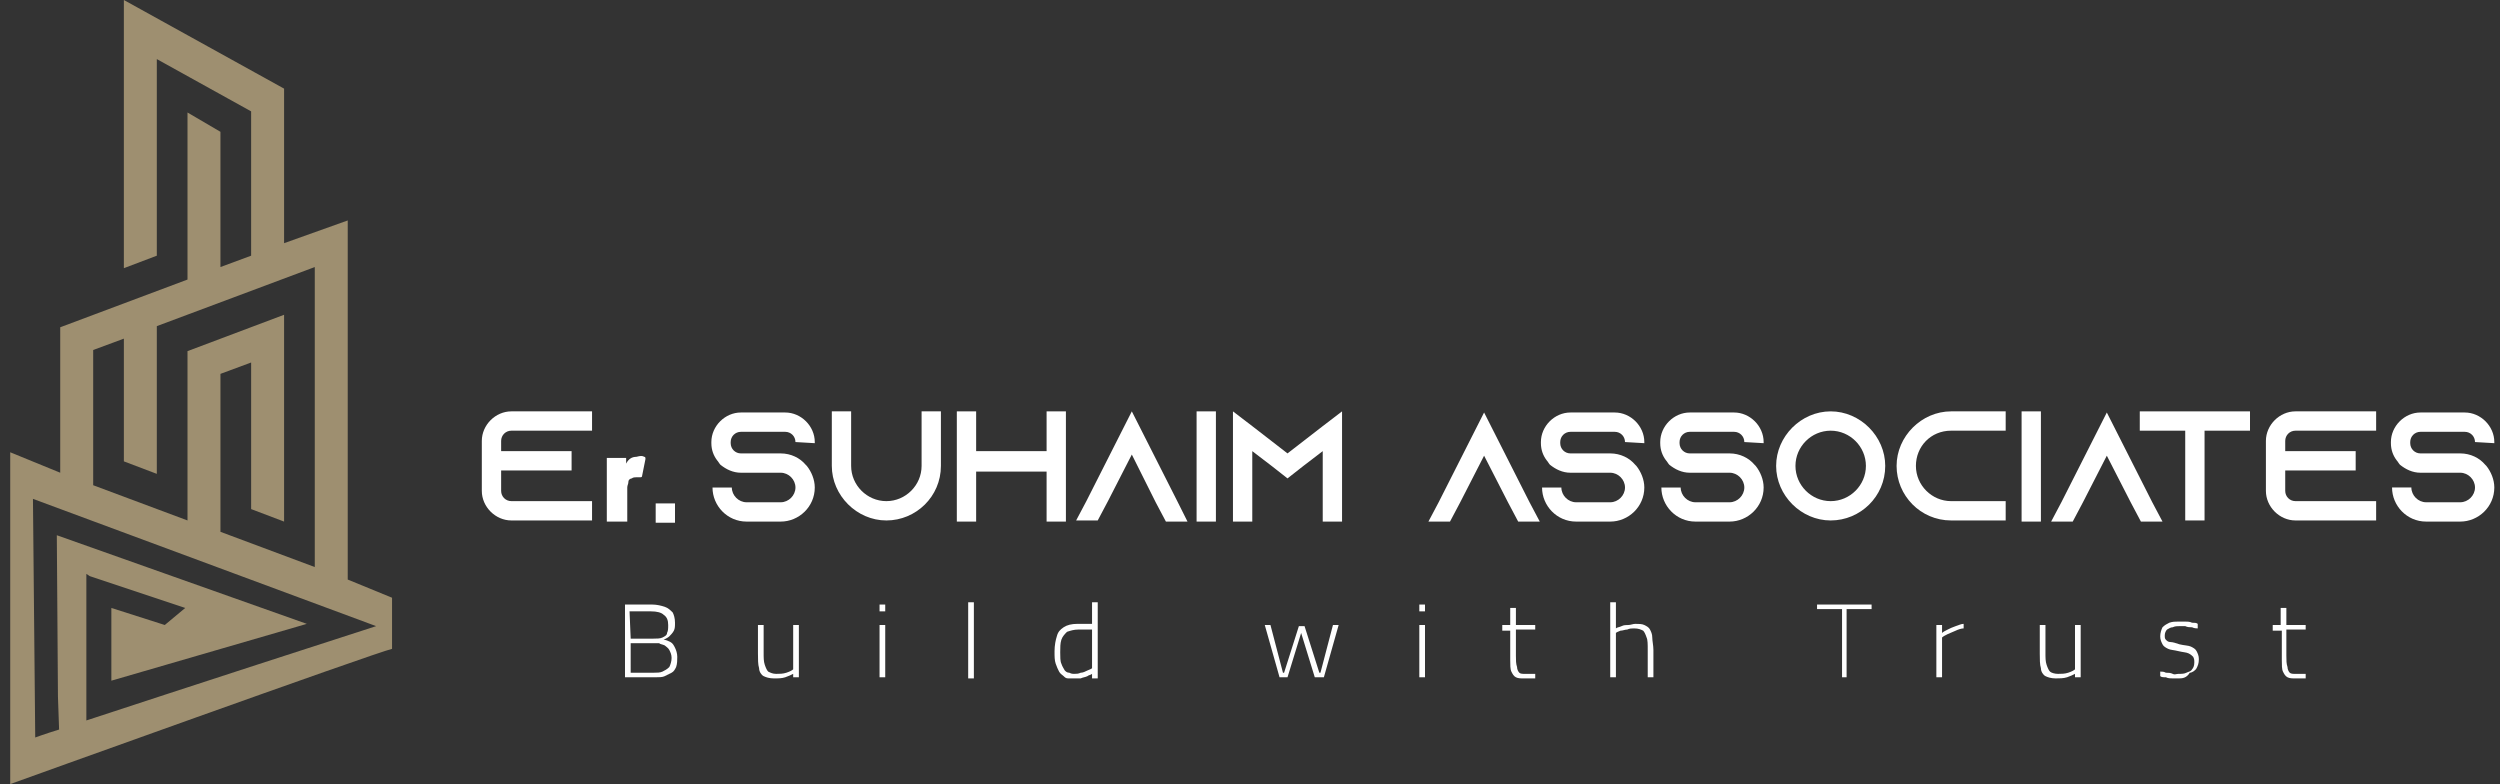 <?xml version="1.0" encoding="UTF-8"?> <svg xmlns="http://www.w3.org/2000/svg" xmlns:xlink="http://www.w3.org/1999/xlink" version="1.1" id="Layer_1" x="0px" y="0px" viewBox="0 0 220 69" style="enable-background:new 0 0 220 69;" xml:space="preserve"><rect x="0" y="0" width="220" height="69" fill="#333333" stroke="none"/> <style type="text/css"> .st0{fill:#9E8F70;} .st1{fill:#FFFFFF;} </style> <g id="Layer_1-2"> <path class="st0" d="M30.6,51V19.4L25,21.4V7.8L10.9,0v23.6l2.9-1.1V5.2l8.3,4.6v12.7l-2.7,1V11.6l-2.9-1.7v14.7L5.3,28.8v12.8 l-4.4-1.8V69c0,0,32.2-11.6,33.6-11.9v-4.5L30.6,51L30.6,51z M8.2,30.8l2.7-1v10.8l2.9,1.1v-13l13.9-5.2v26.4l-8.3-3.1V32.9l2.7-1 v12.9l2.9,1.1V27.7l-8.5,3.2v14.9l-8.3-3.1L8.2,30.8L8.2,30.8z M7.6,63.4v-4.7l0,0l0-8.2l0.3,0.2l0,0l8.4,2.8L14.5,55l-4.7-1.5v6.4 l17.2-5L5,47.1l0.1,14.2l0,0l0.1,2.9c-1.3,0.4-2.1,0.7-2.1,0.7l-0.2-21l30.2,11.2C31.2,55.7,15.5,60.8,7.6,63.4L7.6,63.4z"></path> <path class="st1" d="M44.1,38.8v0.9h6.2v1.7h-6.2v1.8c0,0.5,0.4,0.9,0.9,0.9h7.1v1.7H45c-1.4,0-2.6-1.2-2.6-2.6v-4.4 c0-1.4,1.2-2.6,2.6-2.6h7.1v1.7H45C44.5,37.9,44.1,38.3,44.1,38.8z"></path> <path class="st1" d="M57.7,46v-1.7h1.7V46H57.7z"></path> <path class="st1" d="M70,38.9L70,38.9c0-0.5-0.4-0.9-0.9-0.9h-3.9c-0.5,0-0.9,0.4-0.9,0.9v0.1c0,0.5,0.4,0.9,0.9,0.9h3.5 c0.9,0,1.7,0.4,2.2,1c0,0,0.1,0.1,0.1,0.1c0.4,0.5,0.7,1.2,0.7,1.9c0,1.7-1.4,3-3,3h-3c-1.7,0-3-1.4-3-3h1.7c0,0.7,0.6,1.3,1.3,1.3 h3c0.7,0,1.3-0.6,1.3-1.3c0-0.7-0.6-1.3-1.3-1.3h-3.5c-0.7,0-1.3-0.3-1.8-0.7c-0.1-0.1-0.2-0.3-0.3-0.4c-0.3-0.4-0.5-0.9-0.5-1.5 v-0.1c0-1.4,1.2-2.6,2.6-2.6h3.9c1.4,0,2.6,1.2,2.6,2.6v0.1L70,38.9L70,38.9z"></path> <path class="st1" d="M82.8,36.2V41c0,2.7-2.2,4.8-4.8,4.8s-4.8-2.2-4.8-4.8v-4.8h1.7V41c0,1.7,1.4,3.1,3.1,3.1 c1.7,0,3.1-1.4,3.1-3.1v-4.8H82.8L82.8,36.2z"></path> <path class="st1" d="M93.8,36.2v9.7h-1.7v-4.4h-6.2v4.4h-1.7v-9.7h1.7v3.5h6.2v-3.5H93.8z"></path> <path class="st1" d="M104.5,45.9h-1.9l-0.9-1.7L99.6,40l-2.1,4.1l-0.9,1.7h-1.9l0.9-1.7l4-7.9l4,7.9L104.5,45.9L104.5,45.9z"></path> <path class="st1" d="M105.3,45.9v-9.7h1.7v9.7H105.3z"></path> <path class="st1" d="M118.1,36.2v9.7h-1.7v-6.2l-1.7,1.3l-1.4,1.1l-1.4-1.1l-1.7-1.3v6.2h-1.7v-9.7l1.7,1.3l3.1,2.4l3.1-2.4 L118.1,36.2L118.1,36.2z"></path> <path class="st1" d="M135.5,45.9h-1.9l-0.9-1.7l-2.1-4.1l-2.1,4.1l-0.9,1.7h-1.9l0.9-1.7l4-7.9l4,7.9L135.5,45.9z"></path> <path class="st1" d="M143,38.9L143,38.9c0-0.5-0.4-0.9-0.9-0.9h-3.9c-0.5,0-0.9,0.4-0.9,0.9v0.1c0,0.5,0.4,0.9,0.9,0.9h3.5 c0.9,0,1.7,0.4,2.2,1c0,0,0.1,0.1,0.1,0.1c0.4,0.5,0.7,1.2,0.7,1.9c0,1.7-1.4,3-3,3h-3c-1.7,0-3-1.4-3-3h1.7c0,0.7,0.6,1.3,1.3,1.3 h3c0.7,0,1.3-0.6,1.3-1.3c0-0.7-0.6-1.3-1.3-1.3h-3.5c-0.7,0-1.3-0.3-1.8-0.7c-0.1-0.1-0.2-0.3-0.3-0.4c-0.3-0.4-0.5-0.9-0.5-1.5 v-0.1c0-1.4,1.2-2.6,2.6-2.6h3.9c1.4,0,2.6,1.2,2.6,2.6v0.1L143,38.9L143,38.9z"></path> <path class="st1" d="M153.5,38.9L153.5,38.9c0-0.5-0.4-0.9-0.9-0.9h-3.9c-0.5,0-0.9,0.4-0.9,0.9v0.1c0,0.5,0.4,0.9,0.9,0.9h3.5 c0.9,0,1.7,0.4,2.2,1c0,0,0.1,0.1,0.1,0.1c0.4,0.5,0.7,1.2,0.7,1.9c0,1.7-1.4,3-3,3h-3c-1.7,0-3-1.4-3-3h1.7c0,0.7,0.6,1.3,1.3,1.3 h3c0.7,0,1.3-0.6,1.3-1.3c0-0.7-0.6-1.3-1.3-1.3h-3.5c-0.7,0-1.3-0.3-1.8-0.7c-0.1-0.1-0.2-0.3-0.3-0.4c-0.3-0.4-0.5-0.9-0.5-1.5 v-0.1c0-1.4,1.2-2.6,2.6-2.6h3.9c1.4,0,2.6,1.2,2.6,2.6v0.1L153.5,38.9L153.5,38.9z"></path> <path class="st1" d="M165.9,41c0,2.7-2.2,4.8-4.8,4.8s-4.8-2.2-4.8-4.8s2.2-4.8,4.8-4.8S165.9,38.4,165.9,41z M164.2,41 c0-1.7-1.4-3.1-3.1-3.1c-1.7,0-3.1,1.4-3.1,3.1s1.4,3.1,3.1,3.1C162.8,44.1,164.2,42.7,164.2,41z"></path> <path class="st1" d="M168.6,41c0,1.7,1.4,3.1,3.1,3.1h4.8v1.7h-4.8c-2.7,0-4.8-2.2-4.8-4.8s2.2-4.8,4.8-4.8h4.8v1.7h-4.8 C169.9,37.9,168.6,39.3,168.6,41z"></path> <path class="st1" d="M177.9,45.9v-9.7h1.7v9.7H177.9z"></path> <path class="st1" d="M190.3,45.9h-1.9l-0.9-1.7l-2.1-4.1l-2.1,4.1l-0.9,1.7h-1.9l0.9-1.7l4-7.9l4,7.9L190.3,45.9z"></path> <path class="st1" d="M198,36.2v1.7h-4v7.9h-1.7v-7.9h-4v-1.7H198z"></path> <path class="st1" d="M201.1,38.8v0.9h6.2v1.7h-6.2v1.8c0,0.5,0.4,0.9,0.9,0.9h7.1v1.7H202c-1.4,0-2.6-1.2-2.6-2.6v-4.4 c0-1.4,1.2-2.6,2.6-2.6h7.1v1.7H202C201.5,37.9,201.1,38.3,201.1,38.8L201.1,38.8z"></path> <path class="st1" d="M217.8,38.9L217.8,38.9c0-0.5-0.4-0.9-0.9-0.9H213c-0.5,0-0.9,0.4-0.9,0.9v0.1c0,0.5,0.4,0.9,0.9,0.9h3.5 c0.9,0,1.7,0.4,2.2,1c0,0,0.1,0.1,0.1,0.1c0.4,0.5,0.7,1.2,0.7,1.9c0,1.7-1.4,3-3,3h-3c-1.7,0-3-1.4-3-3h1.7c0,0.7,0.6,1.3,1.3,1.3 h3c0.7,0,1.3-0.6,1.3-1.3c0-0.7-0.6-1.3-1.3-1.3H213c-0.7,0-1.3-0.3-1.8-0.7c-0.1-0.1-0.2-0.3-0.3-0.4c-0.3-0.4-0.5-0.9-0.5-1.5 v-0.1c0-1.4,1.2-2.6,2.6-2.6h3.9c1.4,0,2.6,1.2,2.6,2.6v0.1L217.8,38.9L217.8,38.9z"></path> <path class="st1" d="M55,59.6v-6.4h2.4c0.4,0,0.8,0.1,1.1,0.2c0.3,0.1,0.5,0.3,0.7,0.5c0.1,0.2,0.2,0.5,0.2,0.9 c0,0.3,0,0.5-0.1,0.7S59,55.9,58.9,56s-0.3,0.2-0.5,0.3c0.2,0,0.4,0.1,0.6,0.2c0.2,0.1,0.3,0.3,0.4,0.5c0.1,0.2,0.2,0.5,0.2,0.8 c0,0.3,0,0.6-0.1,0.9c-0.1,0.2-0.2,0.4-0.4,0.5c-0.2,0.1-0.4,0.2-0.6,0.3c-0.2,0.1-0.5,0.1-0.8,0.1L55,59.6L55,59.6z M55.5,56.2h2 c0.3,0,0.6,0,0.8-0.1c0.2-0.1,0.4-0.2,0.4-0.4c0.1-0.2,0.1-0.4,0.1-0.7c0-0.4-0.1-0.7-0.4-0.9c-0.2-0.2-0.6-0.3-1.1-0.3h-1.9 L55.5,56.2L55.5,56.2z M55.5,59.2h2c0.3,0,0.6,0,0.8-0.1c0.2-0.1,0.4-0.2,0.6-0.4c0.1-0.2,0.2-0.5,0.2-0.8c0-0.3-0.1-0.5-0.2-0.7 c-0.1-0.2-0.3-0.3-0.4-0.4c-0.2-0.1-0.4-0.1-0.5-0.2c-0.2,0-0.3,0-0.5,0h-2L55.5,59.2L55.5,59.2z"></path> <path class="st1" d="M68.1,59.7c-0.4,0-0.7-0.1-0.9-0.2c-0.2-0.1-0.4-0.4-0.4-0.7c-0.1-0.3-0.1-0.8-0.1-1.3V55h0.5v2.4 c0,0.5,0,0.8,0.1,1.1c0.1,0.3,0.2,0.5,0.3,0.6c0.2,0.1,0.4,0.2,0.7,0.2c0.3,0,0.6,0,0.9-0.1c0.3-0.1,0.5-0.2,0.6-0.3V55h0.5v4.6 h-0.5v-0.3c-0.2,0.1-0.4,0.2-0.7,0.3C68.8,59.7,68.5,59.7,68.1,59.7L68.1,59.7z"></path> <path class="st1" d="M77.4,53.8v-0.6h0.5v0.6H77.4z M77.4,59.6V55h0.5v4.6L77.4,59.6L77.4,59.6z"></path> <path class="st1" d="M85.2,59.6V53h0.5v6.7H85.2z"></path> <path class="st1" d="M94.5,59.7c-0.1,0-0.3,0-0.5,0c-0.2,0-0.3-0.1-0.4-0.2c-0.1-0.1-0.3-0.2-0.4-0.4c-0.1-0.2-0.2-0.4-0.3-0.7 c-0.1-0.3-0.1-0.6-0.1-1.1c0-0.5,0.1-1,0.2-1.3c0.1-0.4,0.3-0.6,0.6-0.8c0.3-0.2,0.7-0.3,1.2-0.3c0.1,0,0.3,0,0.5,0 c0.2,0,0.3,0,0.5,0c0.1,0,0.2,0,0.3,0V53h0.5v6.7h-0.5v-0.4c-0.1,0.1-0.3,0.1-0.4,0.2c-0.2,0.1-0.4,0.1-0.6,0.2 C94.9,59.7,94.7,59.7,94.5,59.7L94.5,59.7z M94.5,59.3c0.2,0,0.4,0,0.6-0.1c0.2,0,0.4-0.1,0.6-0.2c0.2-0.1,0.3-0.1,0.4-0.2v-3.4 c-0.1,0-0.2,0-0.3,0c-0.1,0-0.3,0-0.5,0c-0.2,0-0.3,0-0.4,0c-0.4,0-0.7,0.1-1,0.2c-0.2,0.2-0.4,0.4-0.5,0.7 c-0.1,0.3-0.1,0.7-0.1,1.1c0,0.4,0,0.8,0.1,1c0.1,0.3,0.2,0.4,0.3,0.6c0.1,0.1,0.2,0.2,0.4,0.2C94.3,59.3,94.4,59.3,94.5,59.3 L94.5,59.3z"></path> <path class="st1" d="M112.6,59.6l-1.3-4.6h0.5l1.1,4.2h0.1l1.3-4.1h0.5l1.3,4.1h0.1l1.1-4.2h0.5l-1.3,4.6h-0.8l-1.2-3.9l-1.2,3.9 L112.6,59.6L112.6,59.6z"></path> <path class="st1" d="M124.9,53.8v-0.6h0.5v0.6H124.9z M124.9,59.6V55h0.5v4.6L124.9,59.6L124.9,59.6z"></path> <path class="st1" d="M134.1,59.7c-0.3,0-0.5,0-0.7-0.1c-0.2-0.1-0.3-0.3-0.4-0.5c-0.1-0.2-0.1-0.6-0.1-1v-2.6h-0.7V55h0.7v-1.5h0.5 V55h1.7v0.4h-1.7v2.3c0,0.4,0,0.7,0.1,1c0,0.2,0.1,0.4,0.2,0.5c0.1,0.1,0.3,0.1,0.5,0.1c0.1,0,0.2,0,0.3,0c0.1,0,0.2,0,0.3,0 c0.1,0,0.2,0,0.3,0l0,0.4c-0.1,0-0.2,0-0.3,0c-0.1,0-0.2,0-0.4,0C134.3,59.7,134.2,59.7,134.1,59.7L134.1,59.7z"></path> <path class="st1" d="M141.7,59.6V53h0.5v2.3c0.1-0.1,0.3-0.1,0.5-0.2c0.2-0.1,0.4-0.1,0.6-0.1c0.2,0,0.4-0.1,0.6-0.1 c0.3,0,0.6,0,0.8,0.1s0.4,0.2,0.5,0.4c0.1,0.2,0.2,0.4,0.2,0.7c0,0.3,0.1,0.7,0.1,1.1v2.4h-0.5v-2.4c0-0.5,0-0.9-0.1-1.1 c-0.1-0.3-0.2-0.5-0.3-0.6c-0.2-0.1-0.4-0.2-0.8-0.2c-0.2,0-0.4,0-0.6,0.1c-0.2,0-0.4,0.1-0.6,0.1c-0.2,0.1-0.3,0.1-0.4,0.2v3.9 L141.7,59.6L141.7,59.6z"></path> <path class="st1" d="M162.1,59.6v-6h-2.2v-0.4h4.8v0.4h-2.2v6H162.1z"></path> <path class="st1" d="M170.4,59.6V55h0.5v0.7c0.1-0.1,0.3-0.2,0.5-0.3c0.2-0.1,0.4-0.2,0.7-0.3s0.5-0.2,0.7-0.2v0.4 c-0.2,0-0.5,0.1-0.7,0.2c-0.2,0.1-0.5,0.2-0.7,0.3c-0.2,0.1-0.4,0.2-0.5,0.3v3.5L170.4,59.6L170.4,59.6z"></path> <path class="st1" d="M180.9,59.7c-0.4,0-0.7-0.1-0.9-0.2c-0.2-0.1-0.4-0.4-0.4-0.7c-0.1-0.3-0.1-0.8-0.1-1.3V55h0.5v2.4 c0,0.5,0,0.8,0.1,1.1c0.1,0.3,0.2,0.5,0.3,0.6s0.4,0.2,0.7,0.2c0.3,0,0.6,0,0.9-0.1c0.3-0.1,0.5-0.2,0.6-0.3V55h0.5v4.6h-0.5v-0.3 c-0.2,0.1-0.4,0.2-0.7,0.3S181.2,59.7,180.9,59.7L180.9,59.7z"></path> <path class="st1" d="M191.7,59.7c-0.1,0-0.3,0-0.5,0c-0.2,0-0.4,0-0.6-0.1c-0.2,0-0.4,0-0.5-0.1l0-0.4c0.2,0,0.3,0,0.5,0.1 c0.2,0,0.4,0,0.6,0.1s0.3,0,0.5,0c0.3,0,0.5,0,0.7-0.1c0.2-0.1,0.4-0.1,0.5-0.3c0.1-0.1,0.2-0.3,0.2-0.6c0-0.2,0-0.3-0.1-0.5 c-0.1-0.1-0.2-0.2-0.4-0.3s-0.5-0.1-0.9-0.2c-0.4-0.1-0.7-0.1-0.9-0.2s-0.4-0.2-0.5-0.4c-0.1-0.2-0.2-0.4-0.2-0.7 c0-0.3,0.1-0.6,0.2-0.8c0.2-0.2,0.4-0.3,0.6-0.4c0.3-0.1,0.5-0.1,0.8-0.1c0.2,0,0.4,0,0.6,0c0.2,0,0.4,0,0.6,0.1 c0.2,0,0.4,0,0.5,0.1l0,0.4c-0.1,0-0.3,0-0.5-0.1c-0.2,0-0.4,0-0.6-0.1c-0.2,0-0.4,0-0.5,0c-0.2,0-0.4,0-0.6,0.1 c-0.2,0-0.3,0.1-0.5,0.2c-0.1,0.1-0.2,0.3-0.2,0.5c0,0.2,0,0.3,0.1,0.4c0.1,0.1,0.2,0.2,0.4,0.2s0.5,0.1,0.8,0.2 c0.4,0.1,0.8,0.1,1,0.2s0.4,0.2,0.5,0.4c0.1,0.2,0.2,0.4,0.2,0.7c0,0.4-0.1,0.6-0.2,0.8s-0.4,0.4-0.6,0.4 C192.4,59.7,192,59.7,191.7,59.7L191.7,59.7z"></path> <path class="st1" d="M202,59.7c-0.3,0-0.5,0-0.7-0.1s-0.3-0.3-0.4-0.5c-0.1-0.2-0.1-0.6-0.1-1v-2.6H200V55h0.7v-1.5h0.5V55h1.7v0.4 h-1.7v2.3c0,0.4,0,0.7,0.1,1c0,0.2,0.1,0.4,0.2,0.5c0.1,0.1,0.3,0.1,0.5,0.1c0.1,0,0.2,0,0.3,0c0.1,0,0.2,0,0.3,0 c0.1,0,0.2,0,0.3,0l0,0.4c-0.1,0-0.2,0-0.3,0c-0.1,0-0.2,0-0.4,0C202.2,59.7,202.1,59.7,202,59.7L202,59.7z"></path> <path class="st1" d="M56.7,40.2c0.1,0,0.1,0.1,0.1,0.2l-0.3,1.5c0,0.1-0.1,0.1-0.2,0.1c-0.1,0-0.2,0-0.3,0c-0.1,0-0.3,0-0.4,0.1 c-0.1,0-0.3,0.1-0.3,0.3s-0.1,0.3-0.1,0.5v2.9c0,0,0,0.1,0,0.1c0,0-0.1,0-0.1,0h-1.6c0,0-0.1,0-0.1,0c0,0,0-0.1,0-0.1v-5.4 c0,0,0-0.1,0-0.1c0,0,0.1,0,0.1,0H55c0,0,0.1,0,0.1,0s0,0.1,0,0.1v0.4c0,0,0,0,0,0c0,0,0,0,0,0c0.2-0.4,0.5-0.6,0.9-0.6 C56.4,40.1,56.5,40.1,56.7,40.2L56.7,40.2z"></path> </g> </svg> 